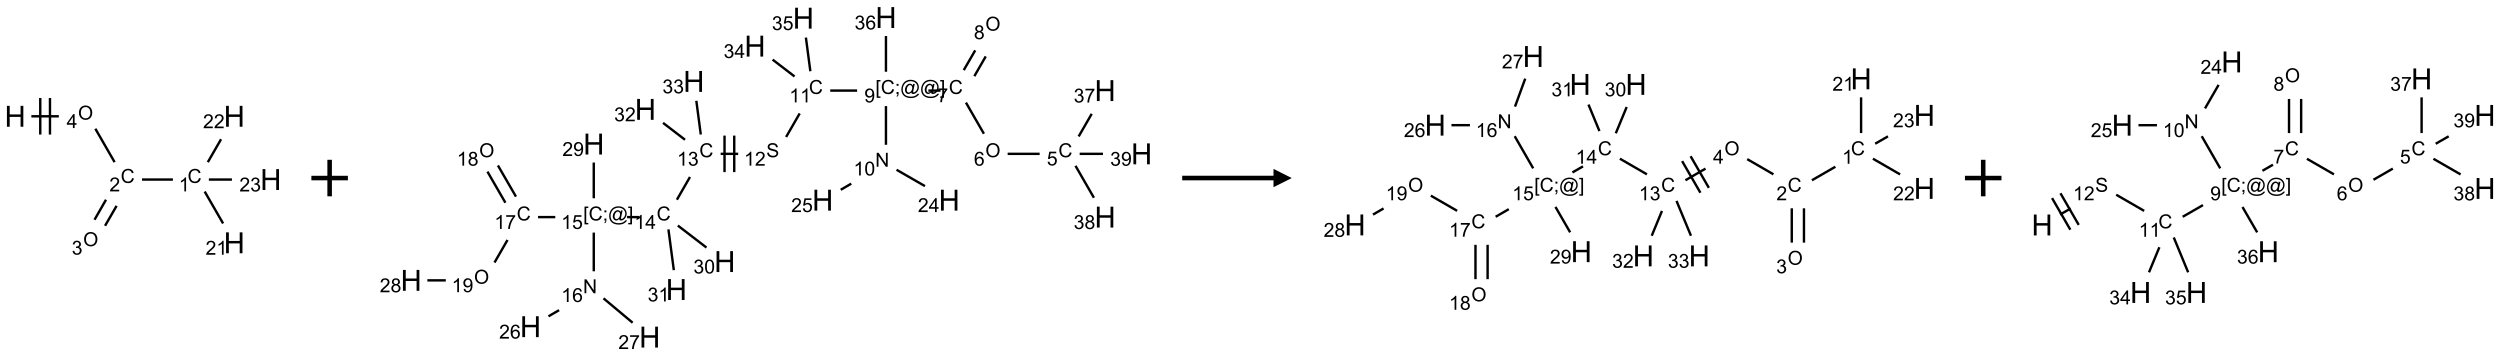<?xml version="1.0" encoding="UTF-8"?>
<svg xmlns="http://www.w3.org/2000/svg" xmlns:xlink="http://www.w3.org/1999/xlink" width="1369" height="195" viewBox="0 0 1369 195">
<defs>
<g>
<g id="glyph-0-0">
<path d="M 2 0 L 2 -10 L 10 -10 L 10 0 Z M 2.25 -0.25 L 9.75 -0.25 L 9.75 -9.75 L 2.25 -9.75 Z M 2.25 -0.25 "/>
</g>
<g id="glyph-0-1">
<path d="M 1.281 0 L 1.281 -11.453 L 2.797 -11.453 L 2.797 -6.75 L 8.75 -6.75 L 8.75 -11.453 L 10.266 -11.453 L 10.266 0 L 8.75 0 L 8.75 -5.398 L 2.797 -5.398 L 2.797 0 Z M 1.281 0 "/>
</g>
<g id="glyph-1-0">
<path d="M 1.332 0 L 1.332 -6.668 L 6.668 -6.668 L 6.668 0 Z M 1.5 -0.168 L 6.5 -0.168 L 6.5 -6.5 L 1.5 -6.5 Z M 1.5 -0.168 "/>
</g>
<g id="glyph-1-1">
<path d="M 0.516 -3.719 C 0.516 -4.984 0.855 -5.977 1.535 -6.695 C 2.215 -7.414 3.094 -7.77 4.172 -7.77 C 4.875 -7.77 5.512 -7.602 6.078 -7.266 C 6.645 -6.93 7.074 -6.461 7.371 -5.855 C 7.668 -5.254 7.816 -4.57 7.816 -3.809 C 7.816 -3.035 7.66 -2.34 7.348 -1.73 C 7.035 -1.117 6.594 -0.656 6.02 -0.34 C 5.449 -0.027 4.828 0.129 4.168 0.129 C 3.449 0.129 2.805 -0.043 2.238 -0.391 C 1.672 -0.738 1.246 -1.211 0.953 -1.812 C 0.66 -2.414 0.516 -3.047 0.516 -3.719 Z M 1.559 -3.703 C 1.559 -2.781 1.805 -2.059 2.301 -1.527 C 2.793 -1 3.414 -0.734 4.16 -0.734 C 4.922 -0.734 5.547 -1 6.039 -1.535 C 6.531 -2.07 6.777 -2.828 6.777 -3.812 C 6.777 -4.434 6.672 -4.977 6.461 -5.441 C 6.25 -5.902 5.945 -6.262 5.539 -6.52 C 5.133 -6.773 4.68 -6.902 4.176 -6.902 C 3.461 -6.902 2.848 -6.656 2.332 -6.164 C 1.816 -5.672 1.559 -4.852 1.559 -3.703 Z M 1.559 -3.703 "/>
</g>
<g id="glyph-1-2">
<path d="M 3.449 0 L 3.449 -1.828 L 0.137 -1.828 L 0.137 -2.688 L 3.621 -7.637 L 4.387 -7.637 L 4.387 -2.688 L 5.418 -2.688 L 5.418 -1.828 L 4.387 -1.828 L 4.387 0 Z M 3.449 -2.688 L 3.449 -6.129 L 1.059 -2.688 Z M 3.449 -2.688 "/>
</g>
<g id="glyph-1-3">
<path d="M 6.27 -2.676 L 7.281 -2.422 C 7.07 -1.594 6.688 -0.961 6.137 -0.523 C 5.586 -0.086 4.914 0.129 4.121 0.129 C 3.297 0.129 2.629 -0.039 2.113 -0.371 C 1.598 -0.707 1.203 -1.191 0.934 -1.828 C 0.664 -2.465 0.531 -3.145 0.531 -3.875 C 0.531 -4.672 0.684 -5.363 0.988 -5.957 C 1.293 -6.547 1.723 -6.996 2.285 -7.305 C 2.844 -7.613 3.461 -7.766 4.137 -7.766 C 4.898 -7.766 5.543 -7.57 6.062 -7.184 C 6.582 -6.793 6.945 -6.246 7.152 -5.543 L 6.156 -5.309 C 5.98 -5.863 5.723 -6.266 5.387 -6.52 C 5.051 -6.773 4.625 -6.902 4.113 -6.902 C 3.527 -6.902 3.039 -6.762 2.645 -6.48 C 2.25 -6.199 1.973 -5.82 1.812 -5.348 C 1.652 -4.871 1.574 -4.383 1.574 -3.879 C 1.574 -3.23 1.668 -2.664 1.855 -2.18 C 2.047 -1.695 2.34 -1.332 2.738 -1.094 C 3.137 -0.855 3.57 -0.734 4.035 -0.734 C 4.602 -0.734 5.082 -0.898 5.473 -1.223 C 5.867 -1.551 6.133 -2.035 6.27 -2.676 Z M 6.27 -2.676 "/>
</g>
<g id="glyph-1-4">
<path d="M 5.371 -0.902 L 5.371 0 L 0.324 0 C 0.316 -0.227 0.352 -0.441 0.434 -0.652 C 0.562 -0.996 0.766 -1.332 1.051 -1.668 C 1.332 -2 1.742 -2.387 2.277 -2.824 C 3.105 -3.504 3.668 -4.043 3.957 -4.441 C 4.25 -4.84 4.395 -5.215 4.395 -5.566 C 4.395 -5.938 4.262 -6.254 3.996 -6.508 C 3.73 -6.762 3.387 -6.891 2.957 -6.891 C 2.508 -6.891 2.145 -6.754 1.875 -6.484 C 1.605 -6.215 1.469 -5.84 1.465 -5.359 L 0.5 -5.457 C 0.566 -6.176 0.812 -6.727 1.246 -7.102 C 1.676 -7.477 2.254 -7.668 2.98 -7.668 C 3.711 -7.668 4.293 -7.465 4.719 -7.059 C 5.145 -6.652 5.359 -6.148 5.359 -5.547 C 5.359 -5.242 5.297 -4.941 5.172 -4.645 C 5.047 -4.352 4.84 -4.039 4.551 -3.715 C 4.262 -3.387 3.777 -2.938 3.105 -2.371 C 2.543 -1.898 2.18 -1.578 2.02 -1.41 C 1.859 -1.242 1.73 -1.07 1.625 -0.902 Z M 5.371 -0.902 "/>
</g>
<g id="glyph-1-5">
<path d="M 3.973 0 L 3.035 0 L 3.035 -5.973 C 2.809 -5.758 2.516 -5.543 2.148 -5.328 C 1.781 -5.113 1.453 -4.953 1.16 -4.844 L 1.16 -5.75 C 1.684 -5.996 2.145 -6.297 2.535 -6.645 C 2.93 -6.996 3.207 -7.336 3.371 -7.668 L 3.973 -7.668 Z M 3.973 0 "/>
</g>
<g id="glyph-1-6">
<path d="M 0.449 -2.016 L 1.387 -2.141 C 1.492 -1.609 1.676 -1.227 1.934 -0.992 C 2.191 -0.758 2.508 -0.641 2.879 -0.641 C 3.32 -0.641 3.695 -0.793 3.996 -1.098 C 4.301 -1.402 4.453 -1.781 4.453 -2.234 C 4.453 -2.664 4.312 -3.02 4.031 -3.301 C 3.75 -3.578 3.391 -3.719 2.957 -3.719 C 2.781 -3.719 2.562 -3.684 2.297 -3.613 L 2.402 -4.438 C 2.465 -4.43 2.516 -4.426 2.551 -4.426 C 2.949 -4.426 3.312 -4.531 3.629 -4.738 C 3.949 -4.949 4.109 -5.27 4.109 -5.703 C 4.109 -6.047 3.992 -6.332 3.762 -6.559 C 3.527 -6.785 3.227 -6.895 2.859 -6.895 C 2.496 -6.895 2.191 -6.781 1.949 -6.551 C 1.707 -6.324 1.547 -5.98 1.48 -5.52 L 0.543 -5.688 C 0.656 -6.316 0.918 -6.805 1.324 -7.148 C 1.73 -7.492 2.234 -7.668 2.84 -7.668 C 3.254 -7.668 3.641 -7.578 3.988 -7.398 C 4.34 -7.219 4.609 -6.977 4.793 -6.668 C 4.98 -6.359 5.074 -6.031 5.074 -5.684 C 5.074 -5.352 4.984 -5.051 4.809 -4.781 C 4.629 -4.512 4.367 -4.297 4.02 -4.137 C 4.473 -4.031 4.824 -3.816 5.074 -3.488 C 5.324 -3.16 5.449 -2.75 5.449 -2.254 C 5.449 -1.59 5.203 -1.023 4.719 -0.559 C 4.234 -0.098 3.617 0.137 2.875 0.137 C 2.203 0.137 1.648 -0.062 1.207 -0.465 C 0.762 -0.863 0.512 -1.379 0.449 -2.016 Z M 0.449 -2.016 "/>
</g>
<g id="glyph-1-7">
<path d="M 0.441 -2 L 1.426 -2.082 C 1.5 -1.605 1.668 -1.242 1.934 -1.004 C 2.199 -0.762 2.52 -0.641 2.895 -0.641 C 3.348 -0.641 3.73 -0.812 4.043 -1.152 C 4.355 -1.492 4.512 -1.941 4.512 -2.504 C 4.512 -3.039 4.359 -3.461 4.059 -3.77 C 3.758 -4.078 3.367 -4.234 2.879 -4.234 C 2.578 -4.234 2.305 -4.164 2.062 -4.027 C 1.82 -3.891 1.629 -3.715 1.488 -3.496 L 0.609 -3.609 L 1.348 -7.531 L 5.145 -7.531 L 5.145 -6.637 L 2.098 -6.637 L 1.688 -4.582 C 2.145 -4.902 2.625 -5.062 3.129 -5.062 C 3.797 -5.062 4.359 -4.832 4.816 -4.371 C 5.277 -3.91 5.504 -3.312 5.504 -2.59 C 5.504 -1.898 5.305 -1.301 4.902 -0.797 C 4.41 -0.18 3.742 0.129 2.895 0.129 C 2.199 0.129 1.633 -0.062 1.195 -0.453 C 0.758 -0.844 0.504 -1.359 0.441 -2 Z M 0.441 -2 "/>
</g>
<g id="glyph-1-8">
<path d="M 5.309 -5.766 L 4.375 -5.691 C 4.293 -6.059 4.172 -6.328 4.02 -6.496 C 3.766 -6.762 3.453 -6.895 3.082 -6.895 C 2.785 -6.895 2.523 -6.812 2.297 -6.645 C 2 -6.43 1.77 -6.117 1.598 -5.703 C 1.43 -5.289 1.34 -4.703 1.332 -3.938 C 1.559 -4.281 1.836 -4.535 2.16 -4.703 C 2.488 -4.871 2.828 -4.953 3.188 -4.953 C 3.812 -4.953 4.344 -4.723 4.785 -4.262 C 5.223 -3.801 5.441 -3.207 5.441 -2.48 C 5.441 -2 5.34 -1.555 5.133 -1.145 C 4.926 -0.73 4.641 -0.418 4.281 -0.199 C 3.922 0.02 3.512 0.129 3.051 0.129 C 2.27 0.129 1.633 -0.156 1.141 -0.73 C 0.648 -1.305 0.402 -2.254 0.402 -3.574 C 0.402 -5.051 0.672 -6.121 1.219 -6.793 C 1.695 -7.375 2.336 -7.668 3.141 -7.668 C 3.742 -7.668 4.234 -7.5 4.617 -7.16 C 5 -6.824 5.23 -6.359 5.309 -5.766 Z M 1.48 -2.473 C 1.48 -2.152 1.547 -1.844 1.684 -1.547 C 1.82 -1.25 2.016 -1.027 2.262 -0.871 C 2.508 -0.719 2.766 -0.641 3.035 -0.641 C 3.434 -0.641 3.773 -0.801 4.059 -1.121 C 4.344 -1.441 4.484 -1.875 4.484 -2.422 C 4.484 -2.949 4.344 -3.367 4.062 -3.668 C 3.781 -3.973 3.426 -4.125 3 -4.125 C 2.578 -4.125 2.219 -3.973 1.922 -3.668 C 1.625 -3.363 1.48 -2.969 1.48 -2.473 Z M 1.48 -2.473 "/>
</g>
<g id="glyph-1-9">
<path d="M 0.504 -6.637 L 0.504 -7.535 L 5.449 -7.535 L 5.449 -6.809 C 4.961 -6.289 4.48 -5.602 4.004 -4.746 C 3.527 -3.887 3.156 -3.004 2.895 -2.098 C 2.707 -1.461 2.59 -0.762 2.535 0 L 1.574 0 C 1.582 -0.602 1.703 -1.328 1.926 -2.176 C 2.152 -3.027 2.477 -3.848 2.898 -4.637 C 3.32 -5.426 3.77 -6.094 4.246 -6.637 Z M 0.504 -6.637 "/>
</g>
<g id="glyph-1-10">
<path d="M 1.887 -4.141 C 1.496 -4.281 1.207 -4.484 1.02 -4.75 C 0.832 -5.016 0.738 -5.328 0.738 -5.699 C 0.738 -6.254 0.938 -6.719 1.34 -7.098 C 1.738 -7.477 2.27 -7.668 2.934 -7.668 C 3.598 -7.668 4.137 -7.473 4.543 -7.086 C 4.949 -6.699 5.152 -6.227 5.152 -5.672 C 5.152 -5.316 5.059 -5.008 4.871 -4.746 C 4.688 -4.484 4.406 -4.281 4.027 -4.141 C 4.496 -3.988 4.852 -3.742 5.098 -3.402 C 5.34 -3.062 5.465 -2.656 5.465 -2.184 C 5.465 -1.531 5.234 -0.98 4.77 -0.535 C 4.309 -0.09 3.703 0.129 2.949 0.129 C 2.195 0.129 1.586 -0.094 1.125 -0.539 C 0.664 -0.984 0.434 -1.543 0.434 -2.207 C 0.434 -2.703 0.559 -3.121 0.809 -3.457 C 1.062 -3.793 1.422 -4.02 1.887 -4.141 Z M 1.699 -5.73 C 1.699 -5.367 1.812 -5.074 2.047 -4.844 C 2.281 -4.613 2.582 -4.5 2.953 -4.5 C 3.312 -4.5 3.609 -4.613 3.84 -4.84 C 4.07 -5.066 4.188 -5.348 4.188 -5.676 C 4.188 -6.02 4.07 -6.309 3.832 -6.543 C 3.594 -6.777 3.297 -6.895 2.941 -6.895 C 2.586 -6.895 2.289 -6.781 2.051 -6.551 C 1.816 -6.324 1.699 -6.047 1.699 -5.73 Z M 1.395 -2.203 C 1.395 -1.938 1.461 -1.676 1.586 -1.426 C 1.711 -1.176 1.902 -0.984 2.152 -0.848 C 2.402 -0.711 2.672 -0.641 2.957 -0.641 C 3.406 -0.641 3.777 -0.785 4.066 -1.074 C 4.359 -1.363 4.504 -1.727 4.504 -2.172 C 4.504 -2.625 4.355 -2.996 4.055 -3.293 C 3.754 -3.586 3.379 -3.734 2.926 -3.734 C 2.484 -3.734 2.121 -3.59 1.832 -3.297 C 1.543 -3.004 1.395 -2.641 1.395 -2.203 Z M 1.395 -2.203 "/>
</g>
<g id="glyph-1-11">
<path d="M 0.723 2.121 L 0.723 -7.637 L 2.793 -7.637 L 2.793 -6.859 L 1.66 -6.859 L 1.66 1.344 L 2.793 1.344 L 2.793 2.121 Z M 0.723 2.121 "/>
</g>
<g id="glyph-1-12">
<path d="M 0.949 -4.465 L 0.949 -5.531 L 2.016 -5.531 L 2.016 -4.465 Z M 0.949 0 L 0.949 -1.066 L 2.016 -1.066 L 2.016 0 C 2.016 0.391 1.945 0.711 1.809 0.949 C 1.668 1.191 1.449 1.379 1.145 1.512 L 0.887 1.109 C 1.082 1.023 1.23 0.895 1.324 0.727 C 1.418 0.559 1.469 0.316 1.48 0 Z M 0.949 0 "/>
</g>
<g id="glyph-1-13">
<path d="M 6.047 -0.848 C 5.82 -0.59 5.57 -0.379 5.289 -0.223 C 5.008 -0.062 4.73 0.016 4.449 0.016 C 4.141 0.016 3.84 -0.074 3.547 -0.254 C 3.254 -0.434 3.02 -0.715 2.836 -1.09 C 2.652 -1.465 2.562 -1.875 2.562 -2.324 C 2.562 -2.875 2.703 -3.43 2.988 -3.98 C 3.27 -4.535 3.621 -4.953 4.043 -5.23 C 4.461 -5.508 4.871 -5.645 5.266 -5.645 C 5.566 -5.645 5.855 -5.566 6.129 -5.41 C 6.402 -5.25 6.641 -5.012 6.84 -4.688 L 7.016 -5.496 L 7.949 -5.496 L 7.199 -2 C 7.094 -1.516 7.043 -1.246 7.043 -1.191 C 7.043 -1.098 7.078 -1.02 7.148 -0.949 C 7.219 -0.883 7.305 -0.848 7.406 -0.848 C 7.59 -0.848 7.832 -0.953 8.129 -1.168 C 8.527 -1.445 8.84 -1.816 9.07 -2.285 C 9.301 -2.75 9.418 -3.234 9.418 -3.73 C 9.418 -4.309 9.27 -4.852 8.973 -5.355 C 8.676 -5.859 8.23 -6.262 7.645 -6.562 C 7.055 -6.863 6.406 -7.016 5.691 -7.016 C 4.879 -7.016 4.137 -6.824 3.465 -6.445 C 2.793 -6.066 2.273 -5.52 1.902 -4.809 C 1.535 -4.098 1.348 -3.34 1.348 -2.527 C 1.348 -1.676 1.535 -0.941 1.902 -0.328 C 2.273 0.285 2.809 0.742 3.508 1.035 C 4.207 1.328 4.984 1.473 5.832 1.473 C 6.742 1.473 7.504 1.32 8.121 1.016 C 8.734 0.711 9.195 0.34 9.5 -0.098 L 10.441 -0.098 C 10.266 0.266 9.961 0.637 9.531 1.016 C 9.102 1.395 8.59 1.695 7.996 1.914 C 7.402 2.133 6.688 2.246 5.848 2.246 C 5.078 2.246 4.367 2.145 3.715 1.949 C 3.066 1.75 2.512 1.453 2.051 1.055 C 1.594 0.656 1.25 0.199 1.016 -0.316 C 0.723 -0.973 0.578 -1.684 0.578 -2.441 C 0.578 -3.289 0.75 -4.098 1.098 -4.863 C 1.523 -5.805 2.125 -6.527 2.902 -7.027 C 3.684 -7.527 4.629 -7.777 5.738 -7.777 C 6.602 -7.777 7.375 -7.602 8.059 -7.246 C 8.746 -6.895 9.285 -6.371 9.684 -5.672 C 10.02 -5.07 10.188 -4.418 10.188 -3.715 C 10.188 -2.707 9.832 -1.812 9.125 -1.031 C 8.492 -0.328 7.801 0.02 7.051 0.02 C 6.812 0.02 6.617 -0.016 6.473 -0.09 C 6.324 -0.16 6.215 -0.266 6.145 -0.402 C 6.102 -0.488 6.066 -0.637 6.047 -0.848 Z M 3.527 -2.262 C 3.527 -1.785 3.641 -1.414 3.863 -1.152 C 4.09 -0.887 4.348 -0.754 4.641 -0.754 C 4.836 -0.754 5.039 -0.812 5.254 -0.93 C 5.469 -1.047 5.676 -1.219 5.871 -1.449 C 6.066 -1.676 6.23 -1.969 6.355 -2.32 C 6.48 -2.672 6.543 -3.027 6.543 -3.379 C 6.543 -3.852 6.426 -4.219 6.191 -4.48 C 5.957 -4.738 5.672 -4.871 5.332 -4.871 C 5.109 -4.871 4.902 -4.812 4.707 -4.699 C 4.512 -4.586 4.32 -4.406 4.137 -4.156 C 3.953 -3.906 3.805 -3.602 3.691 -3.246 C 3.582 -2.887 3.527 -2.559 3.527 -2.262 Z M 3.527 -2.262 "/>
</g>
<g id="glyph-1-14">
<path d="M 2.27 2.121 L 0.203 2.121 L 0.203 1.344 L 1.332 1.344 L 1.332 -6.859 L 0.203 -6.859 L 0.203 -7.637 L 2.27 -7.637 Z M 2.27 2.121 "/>
</g>
<g id="glyph-1-15">
<path d="M 0.582 -1.766 L 1.484 -1.848 C 1.562 -1.426 1.707 -1.117 1.922 -0.926 C 2.137 -0.734 2.414 -0.641 2.75 -0.641 C 3.039 -0.641 3.289 -0.707 3.508 -0.84 C 3.727 -0.973 3.902 -1.148 4.043 -1.367 C 4.18 -1.586 4.297 -1.887 4.391 -2.262 C 4.484 -2.637 4.531 -3.016 4.531 -3.406 C 4.531 -3.449 4.531 -3.512 4.527 -3.594 C 4.34 -3.297 4.082 -3.055 3.758 -2.867 C 3.434 -2.68 3.082 -2.59 2.703 -2.59 C 2.07 -2.59 1.535 -2.816 1.098 -3.277 C 0.66 -3.734 0.441 -4.34 0.441 -5.09 C 0.441 -5.863 0.672 -6.484 1.129 -6.957 C 1.586 -7.43 2.156 -7.668 2.844 -7.668 C 3.34 -7.668 3.793 -7.531 4.207 -7.266 C 4.617 -7 4.93 -6.617 5.145 -6.121 C 5.355 -5.629 5.465 -4.91 5.465 -3.973 C 5.465 -2.996 5.359 -2.223 5.145 -1.645 C 4.934 -1.066 4.617 -0.625 4.199 -0.324 C 3.781 -0.02 3.293 0.129 2.73 0.129 C 2.133 0.129 1.645 -0.035 1.266 -0.367 C 0.887 -0.699 0.66 -1.164 0.582 -1.766 Z M 4.422 -5.137 C 4.422 -5.676 4.277 -6.102 3.992 -6.418 C 3.707 -6.734 3.359 -6.891 2.957 -6.891 C 2.543 -6.891 2.18 -6.719 1.871 -6.379 C 1.562 -6.039 1.406 -5.598 1.406 -5.059 C 1.406 -4.57 1.555 -4.176 1.848 -3.871 C 2.141 -3.566 2.5 -3.418 2.934 -3.418 C 3.367 -3.418 3.723 -3.57 4.004 -3.871 C 4.281 -4.176 4.422 -4.598 4.422 -5.137 Z M 4.422 -5.137 "/>
</g>
<g id="glyph-1-16">
<path d="M 0.812 0 L 0.812 -7.637 L 1.848 -7.637 L 5.859 -1.641 L 5.859 -7.637 L 6.828 -7.637 L 6.828 0 L 5.793 0 L 1.781 -6 L 1.781 0 Z M 0.812 0 "/>
</g>
<g id="glyph-1-17">
<path d="M 0.441 -3.766 C 0.441 -4.668 0.535 -5.395 0.723 -5.945 C 0.906 -6.496 1.184 -6.922 1.551 -7.219 C 1.918 -7.516 2.375 -7.668 2.934 -7.668 C 3.344 -7.668 3.703 -7.586 4.012 -7.418 C 4.32 -7.254 4.574 -7.016 4.777 -6.707 C 4.977 -6.395 5.137 -6.016 5.25 -5.57 C 5.363 -5.125 5.422 -4.523 5.422 -3.766 C 5.422 -2.871 5.328 -2.148 5.145 -1.598 C 4.961 -1.047 4.688 -0.621 4.32 -0.32 C 3.953 -0.02 3.492 0.129 2.934 0.129 C 2.195 0.129 1.617 -0.133 1.199 -0.66 C 0.695 -1.297 0.441 -2.332 0.441 -3.766 Z M 1.406 -3.766 C 1.406 -2.512 1.555 -1.68 1.848 -1.262 C 2.141 -0.848 2.5 -0.641 2.934 -0.641 C 3.363 -0.641 3.727 -0.848 4.02 -1.266 C 4.312 -1.684 4.457 -2.516 4.457 -3.766 C 4.457 -5.023 4.312 -5.859 4.02 -6.27 C 3.727 -6.684 3.359 -6.891 2.922 -6.891 C 2.492 -6.891 2.148 -6.707 1.891 -6.344 C 1.566 -5.879 1.406 -5.02 1.406 -3.766 Z M 1.406 -3.766 "/>
</g>
<g id="glyph-1-18">
<path d="M 0.48 -2.453 L 1.434 -2.535 C 1.477 -2.152 1.582 -1.84 1.746 -1.598 C 1.91 -1.352 2.168 -1.152 2.516 -1.004 C 2.863 -0.852 3.254 -0.777 3.688 -0.777 C 4.074 -0.777 4.414 -0.832 4.707 -0.949 C 5.004 -1.062 5.223 -1.219 5.367 -1.418 C 5.512 -1.617 5.582 -1.836 5.582 -2.074 C 5.582 -2.312 5.516 -2.523 5.375 -2.699 C 5.234 -2.879 5.008 -3.031 4.688 -3.152 C 4.484 -3.23 4.031 -3.355 3.328 -3.523 C 2.625 -3.691 2.137 -3.852 1.855 -4 C 1.488 -4.191 1.219 -4.43 1.039 -4.711 C 0.859 -4.992 0.77 -5.312 0.77 -5.66 C 0.77 -6.047 0.879 -6.406 1.098 -6.742 C 1.316 -7.078 1.637 -7.332 2.059 -7.504 C 2.477 -7.68 2.945 -7.766 3.457 -7.766 C 4.023 -7.766 4.523 -7.676 4.957 -7.492 C 5.387 -7.309 5.719 -7.043 5.953 -6.688 C 6.188 -6.332 6.312 -5.934 6.328 -5.484 L 5.359 -5.41 C 5.309 -5.895 5.133 -6.258 4.832 -6.504 C 4.531 -6.75 4.086 -6.875 3.5 -6.875 C 2.891 -6.875 2.445 -6.762 2.164 -6.539 C 1.883 -6.316 1.746 -6.047 1.746 -5.73 C 1.746 -5.457 1.844 -5.23 2.043 -5.051 C 2.238 -4.875 2.742 -4.695 3.566 -4.508 C 4.387 -4.32 4.949 -4.16 5.254 -4.02 C 5.699 -3.816 6.027 -3.555 6.238 -3.242 C 6.449 -2.93 6.559 -2.566 6.559 -2.156 C 6.559 -1.75 6.441 -1.367 6.207 -1.008 C 5.977 -0.648 5.641 -0.367 5.207 -0.168 C 4.77 0.031 4.281 0.129 3.734 0.129 C 3.043 0.129 2.465 0.031 1.996 -0.172 C 1.531 -0.375 1.164 -0.676 0.898 -1.082 C 0.633 -1.484 0.492 -1.941 0.48 -2.453 Z M 0.48 -2.453 "/>
</g>
</g>
</defs>
<path fill="none" stroke-width="0.033" stroke-linecap="butt" stroke-linejoin="miter" stroke="rgb(0%, 0%, 0%)" stroke-opacity="1" stroke-miterlimit="10" d="M 0.222 -0 L 0.598 -0 " transform="matrix(40, 0, 0, 40, 8.285, 63.684)"/>
<path fill="none" stroke-width="0.033" stroke-linecap="butt" stroke-linejoin="miter" stroke="rgb(0%, 0%, 0%)" stroke-opacity="1" stroke-miterlimit="10" d="M 0.477 0.25 L 0.477 -0.25 " transform="matrix(40, 0, 0, 40, 8.285, 63.684)"/>
<path fill="none" stroke-width="0.033" stroke-linecap="butt" stroke-linejoin="miter" stroke="rgb(0%, 0%, 0%)" stroke-opacity="1" stroke-miterlimit="10" d="M 0.344 0.25 L 0.344 -0.25 " transform="matrix(40, 0, 0, 40, 8.285, 63.684)"/>
<path fill="none" stroke-width="0.033" stroke-linecap="butt" stroke-linejoin="miter" stroke="rgb(0%, 0%, 0%)" stroke-opacity="1" stroke-miterlimit="10" d="M 1.098 0.17 L 1.362 0.628 " transform="matrix(40, 0, 0, 40, 8.285, 63.684)"/>
<path fill="none" stroke-width="0.033" stroke-linecap="butt" stroke-linejoin="miter" stroke="rgb(0%, 0%, 0%)" stroke-opacity="1" stroke-miterlimit="10" d="M 1.737 0.866 L 2.16 0.866 " transform="matrix(40, 0, 0, 40, 8.285, 63.684)"/>
<path fill="none" stroke-width="0.033" stroke-linecap="butt" stroke-linejoin="miter" stroke="rgb(0%, 0%, 0%)" stroke-opacity="1" stroke-miterlimit="10" d="M 2.595 1.03 L 2.847 1.467 " transform="matrix(40, 0, 0, 40, 8.285, 63.684)"/>
<path fill="none" stroke-width="0.033" stroke-linecap="butt" stroke-linejoin="miter" stroke="rgb(0%, 0%, 0%)" stroke-opacity="1" stroke-miterlimit="10" d="M 2.638 0.628 L 2.819 0.314 " transform="matrix(40, 0, 0, 40, 8.285, 63.684)"/>
<path fill="none" stroke-width="0.033" stroke-linecap="butt" stroke-linejoin="miter" stroke="rgb(0%, 0%, 0%)" stroke-opacity="1" stroke-miterlimit="10" d="M 2.652 0.866 L 2.968 0.866 " transform="matrix(40, 0, 0, 40, 8.285, 63.684)"/>
<path fill="none" stroke-width="0.033" stroke-linecap="butt" stroke-linejoin="miter" stroke="rgb(0%, 0%, 0%)" stroke-opacity="1" stroke-miterlimit="10" d="M 1.244 1.142 L 1.087 1.416 " transform="matrix(40, 0, 0, 40, 8.285, 63.684)"/>
<path fill="none" stroke-width="0.033" stroke-linecap="butt" stroke-linejoin="miter" stroke="rgb(0%, 0%, 0%)" stroke-opacity="1" stroke-miterlimit="10" d="M 1.389 1.226 L 1.231 1.499 " transform="matrix(40, 0, 0, 40, 8.285, 63.684)"/>
<g fill="rgb(0%, 0%, 0%)" fill-opacity="1">
<use xlink:href="#glyph-0-1" x="2.512" y="69.41"/>
</g>
<g fill="rgb(0%, 0%, 0%)" fill-opacity="1">
<use xlink:href="#glyph-1-1" x="42.707" y="65.531"/>
</g>
<g fill="rgb(0%, 0%, 0%)" fill-opacity="1">
<use xlink:href="#glyph-1-2" x="36.473" y="70.133"/>
</g>
<g fill="rgb(0%, 0%, 0%)" fill-opacity="1">
<use xlink:href="#glyph-1-3" x="66.066" y="100.168"/>
</g>
<g fill="rgb(0%, 0%, 0%)" fill-opacity="1">
<use xlink:href="#glyph-1-4" x="59.895" y="104.805"/>
</g>
<g fill="rgb(0%, 0%, 0%)" fill-opacity="1">
<use xlink:href="#glyph-1-3" x="102.691" y="100.168"/>
</g>
<g fill="rgb(0%, 0%, 0%)" fill-opacity="1">
<use xlink:href="#glyph-1-5" x="97.914" y="104.805"/>
</g>
<g fill="rgb(0%, 0%, 0%)" fill-opacity="1">
<use xlink:href="#glyph-0-1" x="122.512" y="138.691"/>
</g>
<g fill="rgb(0%, 0%, 0%)" fill-opacity="1">
<use xlink:href="#glyph-1-4" x="112.555" y="139.484"/>
<use xlink:href="#glyph-1-5" x="118.487" y="139.484"/>
</g>
<g fill="rgb(0%, 0%, 0%)" fill-opacity="1">
<use xlink:href="#glyph-0-1" x="122.512" y="69.41"/>
</g>
<g fill="rgb(0%, 0%, 0%)" fill-opacity="1">
<use xlink:href="#glyph-1-4" x="111.16" y="70.203"/>
<use xlink:href="#glyph-1-4" x="117.092" y="70.203"/>
</g>
<g fill="rgb(0%, 0%, 0%)" fill-opacity="1">
<use xlink:href="#glyph-0-1" x="142.512" y="104.051"/>
</g>
<g fill="rgb(0%, 0%, 0%)" fill-opacity="1">
<use xlink:href="#glyph-1-4" x="131.082" y="104.844"/>
<use xlink:href="#glyph-1-6" x="137.014" y="104.844"/>
</g>
<g fill="rgb(0%, 0%, 0%)" fill-opacity="1">
<use xlink:href="#glyph-1-1" x="45.531" y="134.812"/>
</g>
<g fill="rgb(0%, 0%, 0%)" fill-opacity="1">
<use xlink:href="#glyph-1-6" x="39.266" y="139.445"/>
</g>
<path fill="none" stroke-width="0.062" stroke-linecap="butt" stroke-linejoin="miter" stroke="rgb(0%, 0%, 0%)" stroke-opacity="1" stroke-miterlimit="10" d="M -0 0 L 0.5 0 M 0.25 -0.25 L 0.25 0.25 " transform="matrix(40, 0, 0, 40, 170.508, 97.5)"/>
<path fill="none" stroke-width="0.033" stroke-linecap="butt" stroke-linejoin="miter" stroke="rgb(0%, 0%, 0%)" stroke-opacity="1" stroke-miterlimit="10" d="M 8.604 1.866 L 8.166 1.866 " transform="matrix(40, 0, 0, 40, 225.149, 9.607)"/>
<path fill="none" stroke-width="0.033" stroke-linecap="butt" stroke-linejoin="miter" stroke="rgb(0%, 0%, 0%)" stroke-opacity="1" stroke-miterlimit="10" d="M 7.841 1.591 L 7.595 1.164 " transform="matrix(40, 0, 0, 40, 225.149, 9.607)"/>
<path fill="none" stroke-width="0.033" stroke-linecap="butt" stroke-linejoin="miter" stroke="rgb(0%, 0%, 0%)" stroke-opacity="1" stroke-miterlimit="10" d="M 7.71 0.803 L 7.866 0.532 " transform="matrix(40, 0, 0, 40, 225.149, 9.607)"/>
<path fill="none" stroke-width="0.033" stroke-linecap="butt" stroke-linejoin="miter" stroke="rgb(0%, 0%, 0%)" stroke-opacity="1" stroke-miterlimit="10" d="M 7.565 0.72 L 7.722 0.449 " transform="matrix(40, 0, 0, 40, 225.149, 9.607)"/>
<path fill="none" stroke-width="0.033" stroke-linecap="butt" stroke-linejoin="miter" stroke="rgb(0%, 0%, 0%)" stroke-opacity="1" stroke-miterlimit="10" d="M 7.247 1 L 7.081 1 " transform="matrix(40, 0, 0, 40, 225.149, 9.607)"/>
<path fill="none" stroke-width="0.033" stroke-linecap="butt" stroke-linejoin="miter" stroke="rgb(0%, 0%, 0%)" stroke-opacity="1" stroke-miterlimit="10" d="M 6.5 1.212 L 6.5 1.742 " transform="matrix(40, 0, 0, 40, 225.149, 9.607)"/>
<path fill="none" stroke-width="0.033" stroke-linecap="butt" stroke-linejoin="miter" stroke="rgb(0%, 0%, 0%)" stroke-opacity="1" stroke-miterlimit="10" d="M 6.645 2.084 L 7.034 2.308 " transform="matrix(40, 0, 0, 40, 225.149, 9.607)"/>
<path fill="none" stroke-width="0.033" stroke-linecap="butt" stroke-linejoin="miter" stroke="rgb(0%, 0%, 0%)" stroke-opacity="1" stroke-miterlimit="10" d="M 6.025 2.274 L 5.881 2.358 " transform="matrix(40, 0, 0, 40, 225.149, 9.607)"/>
<path fill="none" stroke-width="0.033" stroke-linecap="butt" stroke-linejoin="miter" stroke="rgb(0%, 0%, 0%)" stroke-opacity="1" stroke-miterlimit="10" d="M 6.105 1 L 5.737 1 " transform="matrix(40, 0, 0, 40, 225.149, 9.607)"/>
<path fill="none" stroke-width="0.033" stroke-linecap="butt" stroke-linejoin="miter" stroke="rgb(0%, 0%, 0%)" stroke-opacity="1" stroke-miterlimit="10" d="M 5.319 1.313 L 5.133 1.635 " transform="matrix(40, 0, 0, 40, 225.149, 9.607)"/>
<path fill="none" stroke-width="0.033" stroke-linecap="butt" stroke-linejoin="miter" stroke="rgb(0%, 0%, 0%)" stroke-opacity="1" stroke-miterlimit="10" d="M 4.477 1.866 L 4.237 1.866 " transform="matrix(40, 0, 0, 40, 225.149, 9.607)"/>
<path fill="none" stroke-width="0.033" stroke-linecap="butt" stroke-linejoin="miter" stroke="rgb(0%, 0%, 0%)" stroke-opacity="1" stroke-miterlimit="10" d="M 4.29 1.616 L 4.29 2.116 " transform="matrix(40, 0, 0, 40, 225.149, 9.607)"/>
<path fill="none" stroke-width="0.033" stroke-linecap="butt" stroke-linejoin="miter" stroke="rgb(0%, 0%, 0%)" stroke-opacity="1" stroke-miterlimit="10" d="M 4.423 1.616 L 4.423 2.116 " transform="matrix(40, 0, 0, 40, 225.149, 9.607)"/>
<path fill="none" stroke-width="0.033" stroke-linecap="butt" stroke-linejoin="miter" stroke="rgb(0%, 0%, 0%)" stroke-opacity="1" stroke-miterlimit="10" d="M 3.817 2.183 L 3.638 2.494 " transform="matrix(40, 0, 0, 40, 225.149, 9.607)"/>
<path fill="none" stroke-width="0.033" stroke-linecap="butt" stroke-linejoin="miter" stroke="rgb(0%, 0%, 0%)" stroke-opacity="1" stroke-miterlimit="10" d="M 3.123 2.732 L 2.956 2.732 " transform="matrix(40, 0, 0, 40, 225.149, 9.607)"/>
<path fill="none" stroke-width="0.033" stroke-linecap="butt" stroke-linejoin="miter" stroke="rgb(0%, 0%, 0%)" stroke-opacity="1" stroke-miterlimit="10" d="M 2.5 2.944 L 2.5 3.474 " transform="matrix(40, 0, 0, 40, 225.149, 9.607)"/>
<path fill="none" stroke-width="0.033" stroke-linecap="butt" stroke-linejoin="miter" stroke="rgb(0%, 0%, 0%)" stroke-opacity="1" stroke-miterlimit="10" d="M 2.025 4.006 L 1.88 4.09 " transform="matrix(40, 0, 0, 40, 225.149, 9.607)"/>
<path fill="none" stroke-width="0.033" stroke-linecap="butt" stroke-linejoin="miter" stroke="rgb(0%, 0%, 0%)" stroke-opacity="1" stroke-miterlimit="10" d="M 2.633 3.844 L 3.032 4.178 " transform="matrix(40, 0, 0, 40, 225.149, 9.607)"/>
<path fill="none" stroke-width="0.033" stroke-linecap="butt" stroke-linejoin="miter" stroke="rgb(0%, 0%, 0%)" stroke-opacity="1" stroke-miterlimit="10" d="M 1.973 2.732 L 1.737 2.732 " transform="matrix(40, 0, 0, 40, 225.149, 9.607)"/>
<path fill="none" stroke-width="0.033" stroke-linecap="butt" stroke-linejoin="miter" stroke="rgb(0%, 0%, 0%)" stroke-opacity="1" stroke-miterlimit="10" d="M 1.435 2.452 L 1.188 2.025 " transform="matrix(40, 0, 0, 40, 225.149, 9.607)"/>
<path fill="none" stroke-width="0.033" stroke-linecap="butt" stroke-linejoin="miter" stroke="rgb(0%, 0%, 0%)" stroke-opacity="1" stroke-miterlimit="10" d="M 1.29 2.535 L 1.044 2.109 " transform="matrix(40, 0, 0, 40, 225.149, 9.607)"/>
<path fill="none" stroke-width="0.033" stroke-linecap="butt" stroke-linejoin="miter" stroke="rgb(0%, 0%, 0%)" stroke-opacity="1" stroke-miterlimit="10" d="M 1.319 3.045 L 1.141 3.354 " transform="matrix(40, 0, 0, 40, 225.149, 9.607)"/>
<path fill="none" stroke-width="0.033" stroke-linecap="butt" stroke-linejoin="miter" stroke="rgb(0%, 0%, 0%)" stroke-opacity="1" stroke-miterlimit="10" d="M 0.474 3.598 L 0.222 3.598 " transform="matrix(40, 0, 0, 40, 225.149, 9.607)"/>
<path fill="none" stroke-width="0.033" stroke-linecap="butt" stroke-linejoin="miter" stroke="rgb(0%, 0%, 0%)" stroke-opacity="1" stroke-miterlimit="10" d="M 2.5 2.474 L 2.5 1.985 " transform="matrix(40, 0, 0, 40, 225.149, 9.607)"/>
<path fill="none" stroke-width="0.033" stroke-linecap="butt" stroke-linejoin="miter" stroke="rgb(0%, 0%, 0%)" stroke-opacity="1" stroke-miterlimit="10" d="M 3.651 2.848 L 4.043 3.149 " transform="matrix(40, 0, 0, 40, 225.149, 9.607)"/>
<path fill="none" stroke-width="0.033" stroke-linecap="butt" stroke-linejoin="miter" stroke="rgb(0%, 0%, 0%)" stroke-opacity="1" stroke-miterlimit="10" d="M 3.522 2.9 L 3.596 3.458 " transform="matrix(40, 0, 0, 40, 225.149, 9.607)"/>
<path fill="none" stroke-width="0.033" stroke-linecap="butt" stroke-linejoin="miter" stroke="rgb(0%, 0%, 0%)" stroke-opacity="1" stroke-miterlimit="10" d="M 3.749 1.673 L 3.448 1.442 " transform="matrix(40, 0, 0, 40, 225.149, 9.607)"/>
<path fill="none" stroke-width="0.033" stroke-linecap="butt" stroke-linejoin="miter" stroke="rgb(0%, 0%, 0%)" stroke-opacity="1" stroke-miterlimit="10" d="M 3.965 1.601 L 3.904 1.14 " transform="matrix(40, 0, 0, 40, 225.149, 9.607)"/>
<path fill="none" stroke-width="0.033" stroke-linecap="butt" stroke-linejoin="miter" stroke="rgb(0%, 0%, 0%)" stroke-opacity="1" stroke-miterlimit="10" d="M 5.249 0.807 L 4.948 0.576 " transform="matrix(40, 0, 0, 40, 225.149, 9.607)"/>
<path fill="none" stroke-width="0.033" stroke-linecap="butt" stroke-linejoin="miter" stroke="rgb(0%, 0%, 0%)" stroke-opacity="1" stroke-miterlimit="10" d="M 5.465 0.735 L 5.404 0.274 " transform="matrix(40, 0, 0, 40, 225.149, 9.607)"/>
<path fill="none" stroke-width="0.033" stroke-linecap="butt" stroke-linejoin="miter" stroke="rgb(0%, 0%, 0%)" stroke-opacity="1" stroke-miterlimit="10" d="M 6.5 0.742 L 6.5 0.253 " transform="matrix(40, 0, 0, 40, 225.149, 9.607)"/>
<path fill="none" stroke-width="0.033" stroke-linecap="butt" stroke-linejoin="miter" stroke="rgb(0%, 0%, 0%)" stroke-opacity="1" stroke-miterlimit="10" d="M 9.138 1.628 L 9.317 1.318 " transform="matrix(40, 0, 0, 40, 225.149, 9.607)"/>
<path fill="none" stroke-width="0.033" stroke-linecap="butt" stroke-linejoin="miter" stroke="rgb(0%, 0%, 0%)" stroke-opacity="1" stroke-miterlimit="10" d="M 9.095 2.03 L 9.347 2.467 " transform="matrix(40, 0, 0, 40, 225.149, 9.607)"/>
<path fill="none" stroke-width="0.033" stroke-linecap="butt" stroke-linejoin="miter" stroke="rgb(0%, 0%, 0%)" stroke-opacity="1" stroke-miterlimit="10" d="M 9.152 1.866 L 9.471 1.866 " transform="matrix(40, 0, 0, 40, 225.149, 9.607)"/>
<g fill="rgb(0%, 0%, 0%)" fill-opacity="1">
<use xlink:href="#glyph-1-3" x="579.555" y="86.094"/>
</g>
<g fill="rgb(0%, 0%, 0%)" fill-opacity="1">
<use xlink:href="#glyph-1-7" x="573.246" y="90.598"/>
</g>
<g fill="rgb(0%, 0%, 0%)" fill-opacity="1">
<use xlink:href="#glyph-1-1" x="539.57" y="86.098"/>
</g>
<g fill="rgb(0%, 0%, 0%)" fill-opacity="1">
<use xlink:href="#glyph-1-8" x="533.309" y="90.73"/>
</g>
<g fill="rgb(0%, 0%, 0%)" fill-opacity="1">
<use xlink:href="#glyph-1-3" x="519.555" y="51.453"/>
</g>
<g fill="rgb(0%, 0%, 0%)" fill-opacity="1">
<use xlink:href="#glyph-1-9" x="513.305" y="55.961"/>
</g>
<g fill="rgb(0%, 0%, 0%)" fill-opacity="1">
<use xlink:href="#glyph-1-1" x="539.57" y="16.816"/>
</g>
<g fill="rgb(0%, 0%, 0%)" fill-opacity="1">
<use xlink:href="#glyph-1-10" x="533.289" y="21.445"/>
</g>
<g fill="rgb(0%, 0%, 0%)" fill-opacity="1">
<use xlink:href="#glyph-1-11" x="479.359" y="51.461"/>
<use xlink:href="#glyph-1-3" x="482.323" y="51.461"/>
<use xlink:href="#glyph-1-12" x="490.026" y="51.461"/>
<use xlink:href="#glyph-1-13" x="492.99" y="51.461"/>
<use xlink:href="#glyph-1-13" x="503.818" y="51.461"/>
<use xlink:href="#glyph-1-14" x="514.646" y="51.461"/>
</g>
<g fill="rgb(0%, 0%, 0%)" fill-opacity="1">
<use xlink:href="#glyph-1-15" x="473.289" y="56.09"/>
</g>
<g fill="rgb(0%, 0%, 0%)" fill-opacity="1">
<use xlink:href="#glyph-1-16" x="479.273" y="91.32"/>
</g>
<g fill="rgb(0%, 0%, 0%)" fill-opacity="1">
<use xlink:href="#glyph-1-5" x="467.398" y="96.09"/>
<use xlink:href="#glyph-1-17" x="473.331" y="96.09"/>
</g>
<g fill="rgb(0%, 0%, 0%)" fill-opacity="1">
<use xlink:href="#glyph-0-1" x="514.016" y="115.336"/>
</g>
<g fill="rgb(0%, 0%, 0%)" fill-opacity="1">
<use xlink:href="#glyph-1-4" x="502.617" y="116.129"/>
<use xlink:href="#glyph-1-2" x="508.549" y="116.129"/>
</g>
<g fill="rgb(0%, 0%, 0%)" fill-opacity="1">
<use xlink:href="#glyph-0-1" x="444.734" y="115.336"/>
</g>
<g fill="rgb(0%, 0%, 0%)" fill-opacity="1">
<use xlink:href="#glyph-1-4" x="433.246" y="116.129"/>
<use xlink:href="#glyph-1-7" x="439.178" y="116.129"/>
</g>
<g fill="rgb(0%, 0%, 0%)" fill-opacity="1">
<use xlink:href="#glyph-1-3" x="442.93" y="51.453"/>
</g>
<g fill="rgb(0%, 0%, 0%)" fill-opacity="1">
<use xlink:href="#glyph-1-5" x="432.219" y="56.09"/>
<use xlink:href="#glyph-1-5" x="438.151" y="56.09"/>
</g>
<g fill="rgb(0%, 0%, 0%)" fill-opacity="1">
<use xlink:href="#glyph-1-18" x="419.605" y="86.094"/>
</g>
<g fill="rgb(0%, 0%, 0%)" fill-opacity="1">
<use xlink:href="#glyph-1-5" x="407.449" y="90.73"/>
<use xlink:href="#glyph-1-4" x="413.382" y="90.73"/>
</g>
<g fill="rgb(0%, 0%, 0%)" fill-opacity="1">
<use xlink:href="#glyph-1-3" x="382.93" y="86.094"/>
</g>
<g fill="rgb(0%, 0%, 0%)" fill-opacity="1">
<use xlink:href="#glyph-1-5" x="370.746" y="90.73"/>
<use xlink:href="#glyph-1-6" x="376.678" y="90.73"/>
</g>
<g fill="rgb(0%, 0%, 0%)" fill-opacity="1">
<use xlink:href="#glyph-1-3" x="359.555" y="120.734"/>
</g>
<g fill="rgb(0%, 0%, 0%)" fill-opacity="1">
<use xlink:href="#glyph-1-5" x="347.402" y="125.371"/>
<use xlink:href="#glyph-1-2" x="353.335" y="125.371"/>
</g>
<g fill="rgb(0%, 0%, 0%)" fill-opacity="1">
<use xlink:href="#glyph-1-11" x="319.359" y="120.742"/>
<use xlink:href="#glyph-1-3" x="322.323" y="120.742"/>
<use xlink:href="#glyph-1-12" x="330.026" y="120.742"/>
<use xlink:href="#glyph-1-13" x="332.99" y="120.742"/>
<use xlink:href="#glyph-1-14" x="343.818" y="120.742"/>
</g>
<g fill="rgb(0%, 0%, 0%)" fill-opacity="1">
<use xlink:href="#glyph-1-5" x="307.312" y="125.371"/>
<use xlink:href="#glyph-1-7" x="313.245" y="125.371"/>
</g>
<g fill="rgb(0%, 0%, 0%)" fill-opacity="1">
<use xlink:href="#glyph-1-16" x="319.273" y="160.602"/>
</g>
<g fill="rgb(0%, 0%, 0%)" fill-opacity="1">
<use xlink:href="#glyph-1-5" x="307.375" y="165.371"/>
<use xlink:href="#glyph-1-8" x="313.307" y="165.371"/>
</g>
<g fill="rgb(0%, 0%, 0%)" fill-opacity="1">
<use xlink:href="#glyph-0-1" x="284.734" y="184.617"/>
</g>
<g fill="rgb(0%, 0%, 0%)" fill-opacity="1">
<use xlink:href="#glyph-1-4" x="273.309" y="185.41"/>
<use xlink:href="#glyph-1-8" x="279.241" y="185.41"/>
</g>
<g fill="rgb(0%, 0%, 0%)" fill-opacity="1">
<use xlink:href="#glyph-0-1" x="350.02" y="190.328"/>
</g>
<g fill="rgb(0%, 0%, 0%)" fill-opacity="1">
<use xlink:href="#glyph-1-4" x="338.586" y="191.121"/>
<use xlink:href="#glyph-1-9" x="344.518" y="191.121"/>
</g>
<g fill="rgb(0%, 0%, 0%)" fill-opacity="1">
<use xlink:href="#glyph-1-3" x="282.93" y="120.734"/>
</g>
<g fill="rgb(0%, 0%, 0%)" fill-opacity="1">
<use xlink:href="#glyph-1-5" x="270.746" y="125.371"/>
<use xlink:href="#glyph-1-9" x="276.678" y="125.371"/>
</g>
<g fill="rgb(0%, 0%, 0%)" fill-opacity="1">
<use xlink:href="#glyph-1-1" x="262.395" y="86.098"/>
</g>
<g fill="rgb(0%, 0%, 0%)" fill-opacity="1">
<use xlink:href="#glyph-1-5" x="250.18" y="90.73"/>
<use xlink:href="#glyph-1-10" x="256.112" y="90.73"/>
</g>
<g fill="rgb(0%, 0%, 0%)" fill-opacity="1">
<use xlink:href="#glyph-1-1" x="259.57" y="155.379"/>
</g>
<g fill="rgb(0%, 0%, 0%)" fill-opacity="1">
<use xlink:href="#glyph-1-5" x="247.355" y="160.012"/>
<use xlink:href="#glyph-1-15" x="253.288" y="160.012"/>
</g>
<g fill="rgb(0%, 0%, 0%)" fill-opacity="1">
<use xlink:href="#glyph-0-1" x="219.375" y="159.258"/>
</g>
<g fill="rgb(0%, 0%, 0%)" fill-opacity="1">
<use xlink:href="#glyph-1-4" x="207.93" y="160.051"/>
<use xlink:href="#glyph-1-10" x="213.862" y="160.051"/>
</g>
<g fill="rgb(0%, 0%, 0%)" fill-opacity="1">
<use xlink:href="#glyph-0-1" x="319.375" y="84.617"/>
</g>
<g fill="rgb(0%, 0%, 0%)" fill-opacity="1">
<use xlink:href="#glyph-1-4" x="307.93" y="85.41"/>
<use xlink:href="#glyph-1-15" x="313.862" y="85.41"/>
</g>
<g fill="rgb(0%, 0%, 0%)" fill-opacity="1">
<use xlink:href="#glyph-0-1" x="391.109" y="148.969"/>
</g>
<g fill="rgb(0%, 0%, 0%)" fill-opacity="1">
<use xlink:href="#glyph-1-6" x="379.703" y="149.758"/>
<use xlink:href="#glyph-1-17" x="385.635" y="149.758"/>
</g>
<g fill="rgb(0%, 0%, 0%)" fill-opacity="1">
<use xlink:href="#glyph-0-1" x="364.598" y="164.273"/>
</g>
<g fill="rgb(0%, 0%, 0%)" fill-opacity="1">
<use xlink:href="#glyph-1-6" x="354.637" y="165.066"/>
<use xlink:href="#glyph-1-5" x="360.569" y="165.066"/>
</g>
<g fill="rgb(0%, 0%, 0%)" fill-opacity="1">
<use xlink:href="#glyph-0-1" x="347.641" y="65.625"/>
</g>
<g fill="rgb(0%, 0%, 0%)" fill-opacity="1">
<use xlink:href="#glyph-1-6" x="336.285" y="66.418"/>
<use xlink:href="#glyph-1-4" x="342.217" y="66.418"/>
</g>
<g fill="rgb(0%, 0%, 0%)" fill-opacity="1">
<use xlink:href="#glyph-0-1" x="374.156" y="50.316"/>
</g>
<g fill="rgb(0%, 0%, 0%)" fill-opacity="1">
<use xlink:href="#glyph-1-6" x="362.723" y="51.109"/>
<use xlink:href="#glyph-1-6" x="368.655" y="51.109"/>
</g>
<g fill="rgb(0%, 0%, 0%)" fill-opacity="1">
<use xlink:href="#glyph-0-1" x="407.641" y="30.984"/>
</g>
<g fill="rgb(0%, 0%, 0%)" fill-opacity="1">
<use xlink:href="#glyph-1-6" x="396.238" y="31.777"/>
<use xlink:href="#glyph-1-2" x="402.171" y="31.777"/>
</g>
<g fill="rgb(0%, 0%, 0%)" fill-opacity="1">
<use xlink:href="#glyph-0-1" x="434.156" y="15.676"/>
</g>
<g fill="rgb(0%, 0%, 0%)" fill-opacity="1">
<use xlink:href="#glyph-1-6" x="422.664" y="16.469"/>
<use xlink:href="#glyph-1-7" x="428.596" y="16.469"/>
</g>
<g fill="rgb(0%, 0%, 0%)" fill-opacity="1">
<use xlink:href="#glyph-0-1" x="479.375" y="15.336"/>
</g>
<g fill="rgb(0%, 0%, 0%)" fill-opacity="1">
<use xlink:href="#glyph-1-6" x="467.949" y="16.129"/>
<use xlink:href="#glyph-1-8" x="473.882" y="16.129"/>
</g>
<g fill="rgb(0%, 0%, 0%)" fill-opacity="1">
<use xlink:href="#glyph-0-1" x="599.375" y="55.336"/>
</g>
<g fill="rgb(0%, 0%, 0%)" fill-opacity="1">
<use xlink:href="#glyph-1-6" x="587.941" y="56.129"/>
<use xlink:href="#glyph-1-9" x="593.874" y="56.129"/>
</g>
<g fill="rgb(0%, 0%, 0%)" fill-opacity="1">
<use xlink:href="#glyph-0-1" x="599.375" y="124.617"/>
</g>
<g fill="rgb(0%, 0%, 0%)" fill-opacity="1">
<use xlink:href="#glyph-1-6" x="587.926" y="125.41"/>
<use xlink:href="#glyph-1-10" x="593.858" y="125.41"/>
</g>
<g fill="rgb(0%, 0%, 0%)" fill-opacity="1">
<use xlink:href="#glyph-0-1" x="619.375" y="89.977"/>
</g>
<g fill="rgb(0%, 0%, 0%)" fill-opacity="1">
<use xlink:href="#glyph-1-6" x="607.926" y="90.77"/>
<use xlink:href="#glyph-1-15" x="613.858" y="90.77"/>
</g>
<path fill-rule="nonzero" fill="rgb(0%, 0%, 0%)" fill-opacity="1" d="M 647.371 98.75 L 697.371 98.75 L 697.371 102.5 L 707.371 97.5 L 697.371 92.5 L 697.371 96.25 L 647.371 96.25 "/>
<path fill="none" stroke-width="0.033" stroke-linecap="butt" stroke-linejoin="miter" stroke="rgb(0%, 0%, 0%)" stroke-opacity="1" stroke-miterlimit="10" d="M 6.576 1.509 L 6.255 1.694 " transform="matrix(40, 0, 0, 40, 742.012, 30.943)"/>
<path fill="none" stroke-width="0.033" stroke-linecap="butt" stroke-linejoin="miter" stroke="rgb(0%, 0%, 0%)" stroke-opacity="1" stroke-miterlimit="10" d="M 5.979 2.078 L 5.979 2.548 " transform="matrix(40, 0, 0, 40, 742.012, 30.943)"/>
<path fill="none" stroke-width="0.033" stroke-linecap="butt" stroke-linejoin="miter" stroke="rgb(0%, 0%, 0%)" stroke-opacity="1" stroke-miterlimit="10" d="M 6.146 2.078 L 6.146 2.548 " transform="matrix(40, 0, 0, 40, 742.012, 30.943)"/>
<path fill="none" stroke-width="0.033" stroke-linecap="butt" stroke-linejoin="miter" stroke="rgb(0%, 0%, 0%)" stroke-opacity="1" stroke-miterlimit="10" d="M 5.728 1.613 L 5.369 1.405 " transform="matrix(40, 0, 0, 40, 742.012, 30.943)"/>
<path fill="none" stroke-width="0.033" stroke-linecap="butt" stroke-linejoin="miter" stroke="rgb(0%, 0%, 0%)" stroke-opacity="1" stroke-miterlimit="10" d="M 4.798 1.535 L 4.523 1.694 " transform="matrix(40, 0, 0, 40, 742.012, 30.943)"/>
<path fill="none" stroke-width="0.033" stroke-linecap="butt" stroke-linejoin="miter" stroke="rgb(0%, 0%, 0%)" stroke-opacity="1" stroke-miterlimit="10" d="M 4.478 1.432 L 4.728 1.865 " transform="matrix(40, 0, 0, 40, 742.012, 30.943)"/>
<path fill="none" stroke-width="0.033" stroke-linecap="butt" stroke-linejoin="miter" stroke="rgb(0%, 0%, 0%)" stroke-opacity="1" stroke-miterlimit="10" d="M 4.594 1.365 L 4.844 1.798 " transform="matrix(40, 0, 0, 40, 742.012, 30.943)"/>
<path fill="none" stroke-width="0.033" stroke-linecap="butt" stroke-linejoin="miter" stroke="rgb(0%, 0%, 0%)" stroke-opacity="1" stroke-miterlimit="10" d="M 3.996 1.613 L 3.626 1.399 " transform="matrix(40, 0, 0, 40, 742.012, 30.943)"/>
<path fill="none" stroke-width="0.033" stroke-linecap="butt" stroke-linejoin="miter" stroke="rgb(0%, 0%, 0%)" stroke-opacity="1" stroke-miterlimit="10" d="M 3.121 1.504 L 2.976 1.587 " transform="matrix(40, 0, 0, 40, 742.012, 30.943)"/>
<path fill="none" stroke-width="0.033" stroke-linecap="butt" stroke-linejoin="miter" stroke="rgb(0%, 0%, 0%)" stroke-opacity="1" stroke-miterlimit="10" d="M 2.439 1.531 L 2.186 1.091 " transform="matrix(40, 0, 0, 40, 742.012, 30.943)"/>
<path fill="none" stroke-width="0.033" stroke-linecap="butt" stroke-linejoin="miter" stroke="rgb(0%, 0%, 0%)" stroke-opacity="1" stroke-miterlimit="10" d="M 1.573 0.94 L 1.32 0.94 " transform="matrix(40, 0, 0, 40, 742.012, 30.943)"/>
<path fill="none" stroke-width="0.033" stroke-linecap="butt" stroke-linejoin="miter" stroke="rgb(0%, 0%, 0%)" stroke-opacity="1" stroke-miterlimit="10" d="M 2.19 0.686 L 2.33 0.303 " transform="matrix(40, 0, 0, 40, 742.012, 30.943)"/>
<path fill="none" stroke-width="0.033" stroke-linecap="butt" stroke-linejoin="miter" stroke="rgb(0%, 0%, 0%)" stroke-opacity="1" stroke-miterlimit="10" d="M 2.105 2.09 L 1.925 2.194 " transform="matrix(40, 0, 0, 40, 742.012, 30.943)"/>
<path fill="none" stroke-width="0.033" stroke-linecap="butt" stroke-linejoin="miter" stroke="rgb(0%, 0%, 0%)" stroke-opacity="1" stroke-miterlimit="10" d="M 1.649 2.578 L 1.649 3.048 " transform="matrix(40, 0, 0, 40, 742.012, 30.943)"/>
<path fill="none" stroke-width="0.033" stroke-linecap="butt" stroke-linejoin="miter" stroke="rgb(0%, 0%, 0%)" stroke-opacity="1" stroke-miterlimit="10" d="M 1.815 2.578 L 1.815 3.048 " transform="matrix(40, 0, 0, 40, 742.012, 30.943)"/>
<path fill="none" stroke-width="0.033" stroke-linecap="butt" stroke-linejoin="miter" stroke="rgb(0%, 0%, 0%)" stroke-opacity="1" stroke-miterlimit="10" d="M 1.398 2.113 L 1.038 1.905 " transform="matrix(40, 0, 0, 40, 742.012, 30.943)"/>
<path fill="none" stroke-width="0.033" stroke-linecap="butt" stroke-linejoin="miter" stroke="rgb(0%, 0%, 0%)" stroke-opacity="1" stroke-miterlimit="10" d="M 0.391 2.08 L 0.246 2.164 " transform="matrix(40, 0, 0, 40, 742.012, 30.943)"/>
<path fill="none" stroke-width="0.033" stroke-linecap="butt" stroke-linejoin="miter" stroke="rgb(0%, 0%, 0%)" stroke-opacity="1" stroke-miterlimit="10" d="M 2.744 2.059 L 2.945 2.407 " transform="matrix(40, 0, 0, 40, 742.012, 30.943)"/>
<path fill="none" stroke-width="0.033" stroke-linecap="butt" stroke-linejoin="miter" stroke="rgb(0%, 0%, 0%)" stroke-opacity="1" stroke-miterlimit="10" d="M 3.57 1.051 L 3.719 0.691 " transform="matrix(40, 0, 0, 40, 742.012, 30.943)"/>
<path fill="none" stroke-width="0.033" stroke-linecap="butt" stroke-linejoin="miter" stroke="rgb(0%, 0%, 0%)" stroke-opacity="1" stroke-miterlimit="10" d="M 3.346 1.021 L 3.196 0.658 " transform="matrix(40, 0, 0, 40, 742.012, 30.943)"/>
<path fill="none" stroke-width="0.033" stroke-linecap="butt" stroke-linejoin="miter" stroke="rgb(0%, 0%, 0%)" stroke-opacity="1" stroke-miterlimit="10" d="M 4.202 2.114 L 4.062 2.454 " transform="matrix(40, 0, 0, 40, 742.012, 30.943)"/>
<path fill="none" stroke-width="0.033" stroke-linecap="butt" stroke-linejoin="miter" stroke="rgb(0%, 0%, 0%)" stroke-opacity="1" stroke-miterlimit="10" d="M 4.401 1.977 L 4.599 2.454 " transform="matrix(40, 0, 0, 40, 742.012, 30.943)"/>
<path fill="none" stroke-width="0.033" stroke-linecap="butt" stroke-linejoin="miter" stroke="rgb(0%, 0%, 0%)" stroke-opacity="1" stroke-miterlimit="10" d="M 6.928 1.048 L 6.928 0.559 " transform="matrix(40, 0, 0, 40, 742.012, 30.943)"/>
<path fill="none" stroke-width="0.033" stroke-linecap="butt" stroke-linejoin="miter" stroke="rgb(0%, 0%, 0%)" stroke-opacity="1" stroke-miterlimit="10" d="M 7.09 1.399 L 7.462 1.614 " transform="matrix(40, 0, 0, 40, 742.012, 30.943)"/>
<path fill="none" stroke-width="0.033" stroke-linecap="butt" stroke-linejoin="miter" stroke="rgb(0%, 0%, 0%)" stroke-opacity="1" stroke-miterlimit="10" d="M 7.121 1.194 L 7.296 1.093 " transform="matrix(40, 0, 0, 40, 742.012, 30.943)"/>
<g fill="rgb(0%, 0%, 0%)" fill-opacity="1">
<use xlink:href="#glyph-1-3" x="1013.547" y="85.016"/>
</g>
<g fill="rgb(0%, 0%, 0%)" fill-opacity="1">
<use xlink:href="#glyph-1-5" x="1008.77" y="89.652"/>
</g>
<g fill="rgb(0%, 0%, 0%)" fill-opacity="1">
<use xlink:href="#glyph-1-3" x="978.906" y="105.016"/>
</g>
<g fill="rgb(0%, 0%, 0%)" fill-opacity="1">
<use xlink:href="#glyph-1-4" x="972.734" y="109.652"/>
</g>
<g fill="rgb(0%, 0%, 0%)" fill-opacity="1">
<use xlink:href="#glyph-1-1" x="978.922" y="145.02"/>
</g>
<g fill="rgb(0%, 0%, 0%)" fill-opacity="1">
<use xlink:href="#glyph-1-6" x="972.656" y="149.652"/>
</g>
<g fill="rgb(0%, 0%, 0%)" fill-opacity="1">
<use xlink:href="#glyph-1-1" x="944.281" y="85.02"/>
</g>
<g fill="rgb(0%, 0%, 0%)" fill-opacity="1">
<use xlink:href="#glyph-1-2" x="938.047" y="89.621"/>
</g>
<g fill="rgb(0%, 0%, 0%)" fill-opacity="1">
<use xlink:href="#glyph-1-3" x="909.625" y="105.016"/>
</g>
<g fill="rgb(0%, 0%, 0%)" fill-opacity="1">
<use xlink:href="#glyph-1-5" x="897.438" y="109.652"/>
<use xlink:href="#glyph-1-6" x="903.37" y="109.652"/>
</g>
<g fill="rgb(0%, 0%, 0%)" fill-opacity="1">
<use xlink:href="#glyph-1-3" x="874.984" y="85.016"/>
</g>
<g fill="rgb(0%, 0%, 0%)" fill-opacity="1">
<use xlink:href="#glyph-1-5" x="862.828" y="89.652"/>
<use xlink:href="#glyph-1-2" x="868.76" y="89.652"/>
</g>
<g fill="rgb(0%, 0%, 0%)" fill-opacity="1">
<use xlink:href="#glyph-1-11" x="840.148" y="105.023"/>
<use xlink:href="#glyph-1-3" x="843.112" y="105.023"/>
<use xlink:href="#glyph-1-12" x="850.815" y="105.023"/>
<use xlink:href="#glyph-1-13" x="853.779" y="105.023"/>
<use xlink:href="#glyph-1-14" x="864.607" y="105.023"/>
</g>
<g fill="rgb(0%, 0%, 0%)" fill-opacity="1">
<use xlink:href="#glyph-1-5" x="828.102" y="109.652"/>
<use xlink:href="#glyph-1-7" x="834.034" y="109.652"/>
</g>
<g fill="rgb(0%, 0%, 0%)" fill-opacity="1">
<use xlink:href="#glyph-1-16" x="820.062" y="70.242"/>
</g>
<g fill="rgb(0%, 0%, 0%)" fill-opacity="1">
<use xlink:href="#glyph-1-5" x="808.164" y="75.012"/>
<use xlink:href="#glyph-1-8" x="814.096" y="75.012"/>
</g>
<g fill="rgb(0%, 0%, 0%)" fill-opacity="1">
<use xlink:href="#glyph-0-1" x="780.164" y="74.258"/>
</g>
<g fill="rgb(0%, 0%, 0%)" fill-opacity="1">
<use xlink:href="#glyph-1-4" x="768.734" y="75.051"/>
<use xlink:href="#glyph-1-8" x="774.667" y="75.051"/>
</g>
<g fill="rgb(0%, 0%, 0%)" fill-opacity="1">
<use xlink:href="#glyph-0-1" x="833.844" y="36.672"/>
</g>
<g fill="rgb(0%, 0%, 0%)" fill-opacity="1">
<use xlink:href="#glyph-1-4" x="822.41" y="37.465"/>
<use xlink:href="#glyph-1-9" x="828.342" y="37.465"/>
</g>
<g fill="rgb(0%, 0%, 0%)" fill-opacity="1">
<use xlink:href="#glyph-1-3" x="805.699" y="125.016"/>
</g>
<g fill="rgb(0%, 0%, 0%)" fill-opacity="1">
<use xlink:href="#glyph-1-5" x="793.516" y="129.652"/>
<use xlink:href="#glyph-1-9" x="799.448" y="129.652"/>
</g>
<g fill="rgb(0%, 0%, 0%)" fill-opacity="1">
<use xlink:href="#glyph-1-1" x="805.715" y="165.02"/>
</g>
<g fill="rgb(0%, 0%, 0%)" fill-opacity="1">
<use xlink:href="#glyph-1-5" x="793.5" y="169.652"/>
<use xlink:href="#glyph-1-10" x="799.432" y="169.652"/>
</g>
<g fill="rgb(0%, 0%, 0%)" fill-opacity="1">
<use xlink:href="#glyph-1-1" x="771.074" y="105.02"/>
</g>
<g fill="rgb(0%, 0%, 0%)" fill-opacity="1">
<use xlink:href="#glyph-1-5" x="758.859" y="109.652"/>
<use xlink:href="#glyph-1-15" x="764.792" y="109.652"/>
</g>
<g fill="rgb(0%, 0%, 0%)" fill-opacity="1">
<use xlink:href="#glyph-0-1" x="736.238" y="128.898"/>
</g>
<g fill="rgb(0%, 0%, 0%)" fill-opacity="1">
<use xlink:href="#glyph-1-4" x="724.793" y="129.691"/>
<use xlink:href="#glyph-1-10" x="730.725" y="129.691"/>
</g>
<g fill="rgb(0%, 0%, 0%)" fill-opacity="1">
<use xlink:href="#glyph-0-1" x="860.164" y="143.539"/>
</g>
<g fill="rgb(0%, 0%, 0%)" fill-opacity="1">
<use xlink:href="#glyph-1-4" x="848.715" y="144.332"/>
<use xlink:href="#glyph-1-15" x="854.647" y="144.332"/>
</g>
<g fill="rgb(0%, 0%, 0%)" fill-opacity="1">
<use xlink:href="#glyph-0-1" x="890.109" y="51.945"/>
</g>
<g fill="rgb(0%, 0%, 0%)" fill-opacity="1">
<use xlink:href="#glyph-1-6" x="878.703" y="52.738"/>
<use xlink:href="#glyph-1-17" x="884.635" y="52.738"/>
</g>
<g fill="rgb(0%, 0%, 0%)" fill-opacity="1">
<use xlink:href="#glyph-0-1" x="859.496" y="51.945"/>
</g>
<g fill="rgb(0%, 0%, 0%)" fill-opacity="1">
<use xlink:href="#glyph-1-6" x="849.535" y="52.738"/>
<use xlink:href="#glyph-1-5" x="855.467" y="52.738"/>
</g>
<g fill="rgb(0%, 0%, 0%)" fill-opacity="1">
<use xlink:href="#glyph-0-1" x="894.137" y="145.855"/>
</g>
<g fill="rgb(0%, 0%, 0%)" fill-opacity="1">
<use xlink:href="#glyph-1-6" x="882.781" y="146.648"/>
<use xlink:href="#glyph-1-4" x="888.714" y="146.648"/>
</g>
<g fill="rgb(0%, 0%, 0%)" fill-opacity="1">
<use xlink:href="#glyph-0-1" x="924.75" y="145.855"/>
</g>
<g fill="rgb(0%, 0%, 0%)" fill-opacity="1">
<use xlink:href="#glyph-1-6" x="913.316" y="146.648"/>
<use xlink:href="#glyph-1-6" x="919.249" y="146.648"/>
</g>
<g fill="rgb(0%, 0%, 0%)" fill-opacity="1">
<use xlink:href="#glyph-0-1" x="1013.367" y="48.898"/>
</g>
<g fill="rgb(0%, 0%, 0%)" fill-opacity="1">
<use xlink:href="#glyph-1-4" x="1003.41" y="49.691"/>
<use xlink:href="#glyph-1-5" x="1009.342" y="49.691"/>
</g>
<g fill="rgb(0%, 0%, 0%)" fill-opacity="1">
<use xlink:href="#glyph-0-1" x="1048.008" y="108.898"/>
</g>
<g fill="rgb(0%, 0%, 0%)" fill-opacity="1">
<use xlink:href="#glyph-1-4" x="1036.656" y="109.691"/>
<use xlink:href="#glyph-1-4" x="1042.589" y="109.691"/>
</g>
<g fill="rgb(0%, 0%, 0%)" fill-opacity="1">
<use xlink:href="#glyph-0-1" x="1048.008" y="68.898"/>
</g>
<g fill="rgb(0%, 0%, 0%)" fill-opacity="1">
<use xlink:href="#glyph-1-4" x="1036.578" y="69.691"/>
<use xlink:href="#glyph-1-6" x="1042.51" y="69.691"/>
</g>
<path fill="none" stroke-width="0.062" stroke-linecap="butt" stroke-linejoin="miter" stroke="rgb(0%, 0%, 0%)" stroke-opacity="1" stroke-miterlimit="10" d="M -0 0 L 0.5 0 M 0.25 -0.25 L 0.25 0.25 " transform="matrix(40, 0, 0, 40, 1076.004, 97.5)"/>
<path fill="none" stroke-width="0.033" stroke-linecap="butt" stroke-linejoin="miter" stroke="rgb(0%, 0%, 0%)" stroke-opacity="1" stroke-miterlimit="10" d="M 0.247 2.089 L 0.392 2.006 " transform="matrix(40, 0, 0, 40, 1118.23, 33.916)"/>
<path fill="none" stroke-width="0.033" stroke-linecap="butt" stroke-linejoin="miter" stroke="rgb(0%, 0%, 0%)" stroke-opacity="1" stroke-miterlimit="10" d="M 0.502 2.231 L 0.252 1.798 " transform="matrix(40, 0, 0, 40, 1118.23, 33.916)"/>
<path fill="none" stroke-width="0.033" stroke-linecap="butt" stroke-linejoin="miter" stroke="rgb(0%, 0%, 0%)" stroke-opacity="1" stroke-miterlimit="10" d="M 0.387 2.297 L 0.137 1.864 " transform="matrix(40, 0, 0, 40, 1118.23, 33.916)"/>
<path fill="none" stroke-width="0.033" stroke-linecap="butt" stroke-linejoin="miter" stroke="rgb(0%, 0%, 0%)" stroke-opacity="1" stroke-miterlimit="10" d="M 1.015 1.818 L 1.398 2.039 " transform="matrix(40, 0, 0, 40, 1118.23, 33.916)"/>
<path fill="none" stroke-width="0.033" stroke-linecap="butt" stroke-linejoin="miter" stroke="rgb(0%, 0%, 0%)" stroke-opacity="1" stroke-miterlimit="10" d="M 1.925 2.12 L 2.203 1.96 " transform="matrix(40, 0, 0, 40, 1118.23, 33.916)"/>
<path fill="none" stroke-width="0.033" stroke-linecap="butt" stroke-linejoin="miter" stroke="rgb(0%, 0%, 0%)" stroke-opacity="1" stroke-miterlimit="10" d="M 3.017 1.49 L 3.161 1.407 " transform="matrix(40, 0, 0, 40, 1118.23, 33.916)"/>
<path fill="none" stroke-width="0.033" stroke-linecap="butt" stroke-linejoin="miter" stroke="rgb(0%, 0%, 0%)" stroke-opacity="1" stroke-miterlimit="10" d="M 3.626 1.326 L 3.996 1.539 " transform="matrix(40, 0, 0, 40, 1118.23, 33.916)"/>
<path fill="none" stroke-width="0.033" stroke-linecap="butt" stroke-linejoin="miter" stroke="rgb(0%, 0%, 0%)" stroke-opacity="1" stroke-miterlimit="10" d="M 4.537 1.613 L 4.802 1.46 " transform="matrix(40, 0, 0, 40, 1118.23, 33.916)"/>
<path fill="none" stroke-width="0.033" stroke-linecap="butt" stroke-linejoin="miter" stroke="rgb(0%, 0%, 0%)" stroke-opacity="1" stroke-miterlimit="10" d="M 5.196 0.974 L 5.196 0.485 " transform="matrix(40, 0, 0, 40, 1118.23, 33.916)"/>
<path fill="none" stroke-width="0.033" stroke-linecap="butt" stroke-linejoin="miter" stroke="rgb(0%, 0%, 0%)" stroke-opacity="1" stroke-miterlimit="10" d="M 5.358 1.326 L 5.73 1.54 " transform="matrix(40, 0, 0, 40, 1118.23, 33.916)"/>
<path fill="none" stroke-width="0.033" stroke-linecap="butt" stroke-linejoin="miter" stroke="rgb(0%, 0%, 0%)" stroke-opacity="1" stroke-miterlimit="10" d="M 5.389 1.12 L 5.567 1.018 " transform="matrix(40, 0, 0, 40, 1118.23, 33.916)"/>
<path fill="none" stroke-width="0.033" stroke-linecap="butt" stroke-linejoin="miter" stroke="rgb(0%, 0%, 0%)" stroke-opacity="1" stroke-miterlimit="10" d="M 3.547 0.974 L 3.547 0.507 " transform="matrix(40, 0, 0, 40, 1118.23, 33.916)"/>
<path fill="none" stroke-width="0.033" stroke-linecap="butt" stroke-linejoin="miter" stroke="rgb(0%, 0%, 0%)" stroke-opacity="1" stroke-miterlimit="10" d="M 3.381 0.974 L 3.381 0.507 " transform="matrix(40, 0, 0, 40, 1118.23, 33.916)"/>
<path fill="none" stroke-width="0.033" stroke-linecap="butt" stroke-linejoin="miter" stroke="rgb(0%, 0%, 0%)" stroke-opacity="1" stroke-miterlimit="10" d="M 2.439 1.457 L 2.186 1.017 " transform="matrix(40, 0, 0, 40, 1118.23, 33.916)"/>
<path fill="none" stroke-width="0.033" stroke-linecap="butt" stroke-linejoin="miter" stroke="rgb(0%, 0%, 0%)" stroke-opacity="1" stroke-miterlimit="10" d="M 2.231 0.636 L 2.417 0.314 " transform="matrix(40, 0, 0, 40, 1118.23, 33.916)"/>
<path fill="none" stroke-width="0.033" stroke-linecap="butt" stroke-linejoin="miter" stroke="rgb(0%, 0%, 0%)" stroke-opacity="1" stroke-miterlimit="10" d="M 1.573 0.866 L 1.32 0.866 " transform="matrix(40, 0, 0, 40, 1118.23, 33.916)"/>
<path fill="none" stroke-width="0.033" stroke-linecap="butt" stroke-linejoin="miter" stroke="rgb(0%, 0%, 0%)" stroke-opacity="1" stroke-miterlimit="10" d="M 2.744 1.986 L 2.945 2.333 " transform="matrix(40, 0, 0, 40, 1118.23, 33.916)"/>
<path fill="none" stroke-width="0.033" stroke-linecap="butt" stroke-linejoin="miter" stroke="rgb(0%, 0%, 0%)" stroke-opacity="1" stroke-miterlimit="10" d="M 1.606 2.537 L 1.464 2.88 " transform="matrix(40, 0, 0, 40, 1118.23, 33.916)"/>
<path fill="none" stroke-width="0.033" stroke-linecap="butt" stroke-linejoin="miter" stroke="rgb(0%, 0%, 0%)" stroke-opacity="1" stroke-miterlimit="10" d="M 1.803 2.403 L 2 2.88 " transform="matrix(40, 0, 0, 40, 1118.23, 33.916)"/>
<g fill="rgb(0%, 0%, 0%)" fill-opacity="1">
<use xlink:href="#glyph-0-1" x="1112.457" y="128.926"/>
</g>
<g fill="rgb(0%, 0%, 0%)" fill-opacity="1">
<use xlink:href="#glyph-1-18" x="1147.328" y="105.043"/>
</g>
<g fill="rgb(0%, 0%, 0%)" fill-opacity="1">
<use xlink:href="#glyph-1-5" x="1135.172" y="109.68"/>
<use xlink:href="#glyph-1-4" x="1141.104" y="109.68"/>
</g>
<g fill="rgb(0%, 0%, 0%)" fill-opacity="1">
<use xlink:href="#glyph-1-3" x="1181.918" y="125.043"/>
</g>
<g fill="rgb(0%, 0%, 0%)" fill-opacity="1">
<use xlink:href="#glyph-1-5" x="1171.207" y="129.68"/>
<use xlink:href="#glyph-1-5" x="1177.139" y="129.68"/>
</g>
<g fill="rgb(0%, 0%, 0%)" fill-opacity="1">
<use xlink:href="#glyph-1-11" x="1216.367" y="105.051"/>
<use xlink:href="#glyph-1-3" x="1219.331" y="105.051"/>
<use xlink:href="#glyph-1-12" x="1227.034" y="105.051"/>
<use xlink:href="#glyph-1-13" x="1229.997" y="105.051"/>
<use xlink:href="#glyph-1-13" x="1240.826" y="105.051"/>
<use xlink:href="#glyph-1-14" x="1251.654" y="105.051"/>
</g>
<g fill="rgb(0%, 0%, 0%)" fill-opacity="1">
<use xlink:href="#glyph-1-15" x="1210.293" y="109.68"/>
</g>
<g fill="rgb(0%, 0%, 0%)" fill-opacity="1">
<use xlink:href="#glyph-1-3" x="1251.203" y="85.043"/>
</g>
<g fill="rgb(0%, 0%, 0%)" fill-opacity="1">
<use xlink:href="#glyph-1-9" x="1244.949" y="89.551"/>
</g>
<g fill="rgb(0%, 0%, 0%)" fill-opacity="1">
<use xlink:href="#glyph-1-1" x="1285.859" y="105.047"/>
</g>
<g fill="rgb(0%, 0%, 0%)" fill-opacity="1">
<use xlink:href="#glyph-1-8" x="1279.598" y="109.68"/>
</g>
<g fill="rgb(0%, 0%, 0%)" fill-opacity="1">
<use xlink:href="#glyph-1-3" x="1320.484" y="85.043"/>
</g>
<g fill="rgb(0%, 0%, 0%)" fill-opacity="1">
<use xlink:href="#glyph-1-7" x="1314.176" y="89.547"/>
</g>
<g fill="rgb(0%, 0%, 0%)" fill-opacity="1">
<use xlink:href="#glyph-0-1" x="1320.305" y="48.926"/>
</g>
<g fill="rgb(0%, 0%, 0%)" fill-opacity="1">
<use xlink:href="#glyph-1-6" x="1308.871" y="49.719"/>
<use xlink:href="#glyph-1-9" x="1314.803" y="49.719"/>
</g>
<g fill="rgb(0%, 0%, 0%)" fill-opacity="1">
<use xlink:href="#glyph-0-1" x="1354.945" y="108.926"/>
</g>
<g fill="rgb(0%, 0%, 0%)" fill-opacity="1">
<use xlink:href="#glyph-1-6" x="1343.496" y="109.719"/>
<use xlink:href="#glyph-1-10" x="1349.428" y="109.719"/>
</g>
<g fill="rgb(0%, 0%, 0%)" fill-opacity="1">
<use xlink:href="#glyph-0-1" x="1354.945" y="68.926"/>
</g>
<g fill="rgb(0%, 0%, 0%)" fill-opacity="1">
<use xlink:href="#glyph-1-6" x="1343.496" y="69.719"/>
<use xlink:href="#glyph-1-15" x="1349.428" y="69.719"/>
</g>
<g fill="rgb(0%, 0%, 0%)" fill-opacity="1">
<use xlink:href="#glyph-1-1" x="1251.219" y="45.047"/>
</g>
<g fill="rgb(0%, 0%, 0%)" fill-opacity="1">
<use xlink:href="#glyph-1-10" x="1244.934" y="49.68"/>
</g>
<g fill="rgb(0%, 0%, 0%)" fill-opacity="1">
<use xlink:href="#glyph-1-16" x="1196.281" y="70.27"/>
</g>
<g fill="rgb(0%, 0%, 0%)" fill-opacity="1">
<use xlink:href="#glyph-1-5" x="1184.402" y="75.039"/>
<use xlink:href="#glyph-1-17" x="1190.335" y="75.039"/>
</g>
<g fill="rgb(0%, 0%, 0%)" fill-opacity="1">
<use xlink:href="#glyph-0-1" x="1216.383" y="39.645"/>
</g>
<g fill="rgb(0%, 0%, 0%)" fill-opacity="1">
<use xlink:href="#glyph-1-4" x="1204.98" y="40.438"/>
<use xlink:href="#glyph-1-2" x="1210.913" y="40.438"/>
</g>
<g fill="rgb(0%, 0%, 0%)" fill-opacity="1">
<use xlink:href="#glyph-0-1" x="1156.383" y="74.285"/>
</g>
<g fill="rgb(0%, 0%, 0%)" fill-opacity="1">
<use xlink:href="#glyph-1-4" x="1144.891" y="75.078"/>
<use xlink:href="#glyph-1-7" x="1150.823" y="75.078"/>
</g>
<g fill="rgb(0%, 0%, 0%)" fill-opacity="1">
<use xlink:href="#glyph-0-1" x="1236.383" y="143.566"/>
</g>
<g fill="rgb(0%, 0%, 0%)" fill-opacity="1">
<use xlink:href="#glyph-1-6" x="1224.953" y="144.359"/>
<use xlink:href="#glyph-1-8" x="1230.885" y="144.359"/>
</g>
<g fill="rgb(0%, 0%, 0%)" fill-opacity="1">
<use xlink:href="#glyph-0-1" x="1166.434" y="165.879"/>
</g>
<g fill="rgb(0%, 0%, 0%)" fill-opacity="1">
<use xlink:href="#glyph-1-6" x="1155.031" y="166.672"/>
<use xlink:href="#glyph-1-2" x="1160.964" y="166.672"/>
</g>
<g fill="rgb(0%, 0%, 0%)" fill-opacity="1">
<use xlink:href="#glyph-0-1" x="1197.047" y="165.879"/>
</g>
<g fill="rgb(0%, 0%, 0%)" fill-opacity="1">
<use xlink:href="#glyph-1-6" x="1185.555" y="166.672"/>
<use xlink:href="#glyph-1-7" x="1191.487" y="166.672"/>
</g>
</svg>
